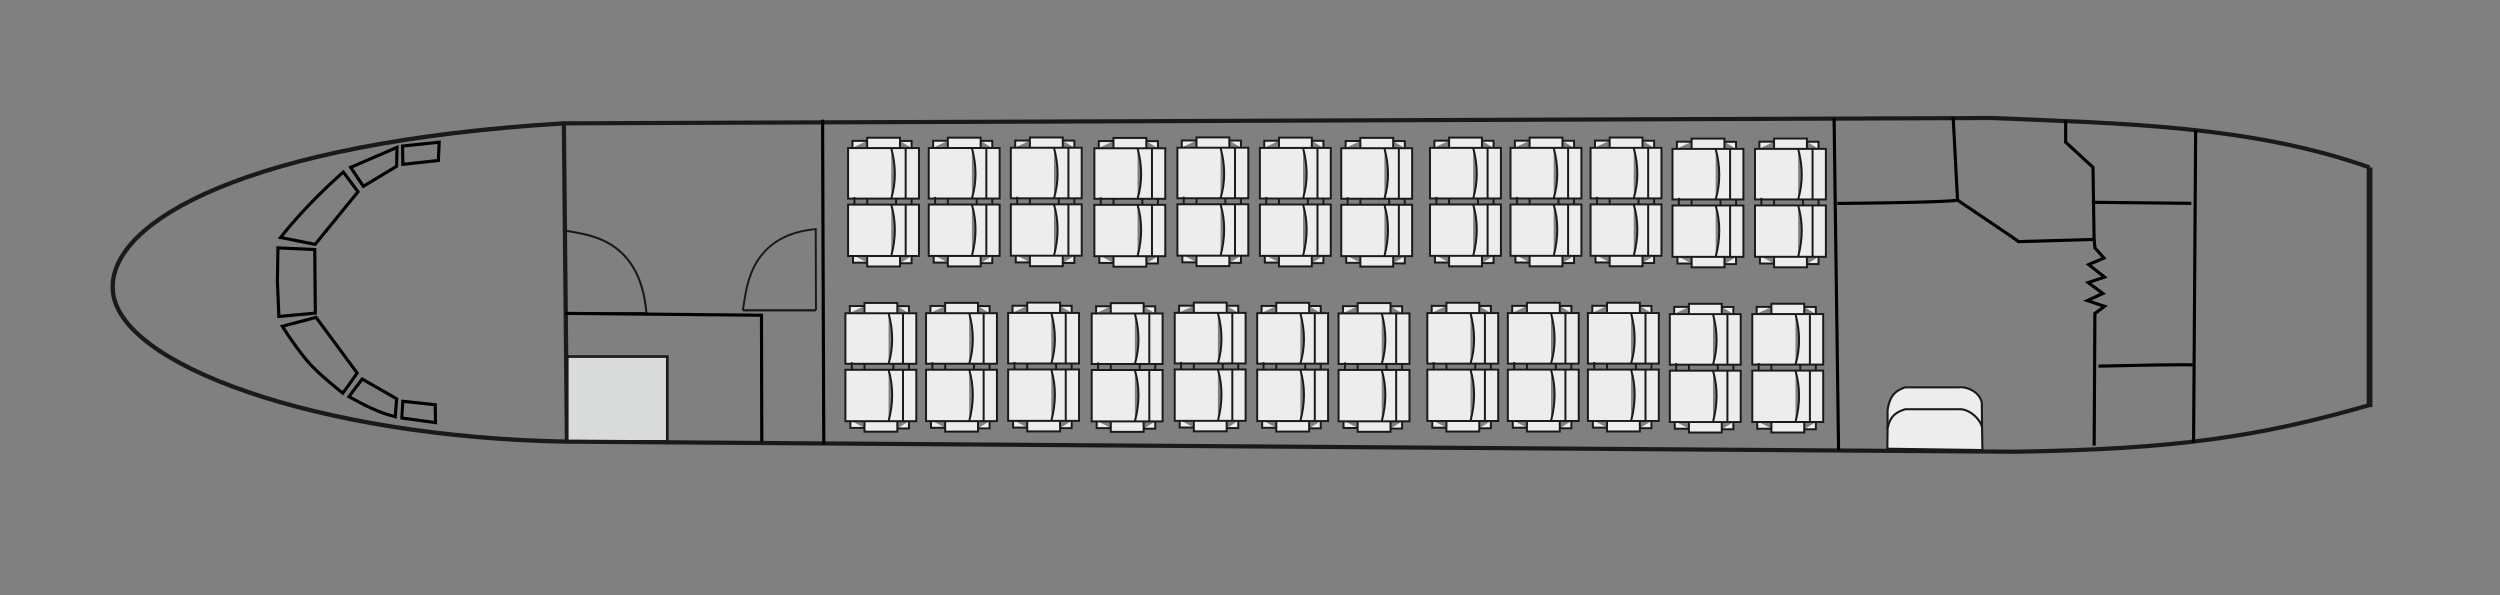 <?xml version="1.0" encoding="UTF-8" standalone="no"?>
<!-- Created with Inkscape (http://www.inkscape.org/) -->

<svg
   version="1.1"
   id="svg9"
   xml:space="preserve"
   width="21cm"
   height="5cm"
   viewBox="0 0 793.701 188.976"
   sodipodi:docname="shema-an24.svg"
   inkscape:version="1.1 (c68e22c387, 2021-05-23)"
   xmlns:inkscape="http://www.inkscape.org/namespaces/inkscape"
   xmlns:sodipodi="http://sodipodi.sourceforge.net/DTD/sodipodi-0.dtd"
   xmlns="http://www.w3.org/2000/svg"
   xmlns:svg="http://www.w3.org/2000/svg"><rect x="0" y="0" width="793.701" height="188.976" fill="#808080" stroke="none"/><defs
     id="defs13" /><sodipodi:namedview
     id="namedview11"
     pagecolor="#ffffff"
     bordercolor="#666666"
     borderopacity="1.0"
     inkscape:pageshadow="2"
     inkscape:pageopacity="0.0"
     inkscape:pagecheckerboard="0"
     showgrid="false"
     units="cm"
     inkscape:zoom="0.72069985"
     inkscape:cx="385.15302"
     inkscape:cy="340.51604"
     inkscape:window-width="1920"
     inkscape:window-height="1017"
     inkscape:window-x="-8"
     inkscape:window-y="-8"
     inkscape:window-maximized="1"
     inkscape:current-layer="g15"
     inkscape:document-units="px" /><g
     id="g15"
     inkscape:groupmode="layer"
     inkscape:label="AHM560_ATR-45_KrasAvia_1.0_31.05.2021"
     transform="matrix(1.333,0,0,-1.333,0,1122.52)"><g
       id="g13189"
       transform="translate(-3.223,311.155)"><path
         d="m 421.204,495.488 v -12.041 h 16.887 v 12.041 z m 4.549,0 v 2.456 h 7.821 v -2.456 m 0,1.698 h 2.764 v -1.698 m -1.416,-12.041 v 12.041 m -3.438,-12.041 c 1.146,3.86 1.146,7.796 0,12.041 m -10.28,-25.709 v 12.239 h 16.887 v -12.239 z m 4.549,0 v -2.497 h 7.821 v 2.497 m 0,-1.726 h 2.764 v 1.726 m -1.416,12.239 v -12.239 m -3.438,12.239 c 1.146,-3.923 1.146,-7.924 0,-12.239 m -8.765,14.044 v -1.804 m 3.034,1.428 v -1.428 m 6.877,1.428 v -1.428 m 3.708,1.428 v -1.428 m -10.585,15.187 h -3.505 v -1.654 m 3.505,-27.368 h -3.371 v 1.805"
         style="fill:#ededed;fill-opacity:1;fill-rule:evenodd;stroke:#1a1a18;stroke-width:0.472;stroke-linecap:butt;stroke-linejoin:miter;stroke-miterlimit:22.926;stroke-dasharray:none;stroke-opacity:1"
         id="path227-18" /><path
         d="m 401.561,495.481 v -12.041 h 16.887 v 12.041 z m 4.549,0 v 2.456 h 7.821 v -2.456 m 0,1.698 h 2.764 v -1.698 m -1.416,-12.041 v 12.041 m -3.438,-12.041 c 1.146,3.86 1.146,7.796 0,12.041 m -10.28,-25.709 v 12.239 h 16.887 v -12.239 z m 4.549,0 v -2.497 h 7.821 v 2.497 m 0,-1.726 h 2.764 v 1.726 m -1.416,12.239 v -12.239 m -3.438,12.239 c 1.146,-3.923 1.146,-7.924 0,-12.239 m -8.765,14.044 v -1.804 m 3.034,1.428 v -1.428 m 6.877,1.428 v -1.428 m 3.708,1.428 v -1.428 m -10.585,15.187 h -3.505 v -1.654 m 3.505,-27.368 h -3.371 v 1.805"
         style="fill:#ededed;fill-opacity:1;fill-rule:evenodd;stroke:#1a1a18;stroke-width:0.472;stroke-linecap:butt;stroke-linejoin:miter;stroke-miterlimit:22.926;stroke-dasharray:none;stroke-opacity:1"
         id="path227-1" /><path
         d="M 382.049,495.735 V 483.694 h 16.887 v 12.041 z m 4.549,0 v 2.456 h 7.821 v -2.456 m 0,1.698 h 2.764 v -1.698 m -1.416,-12.041 v 12.041 m -3.438,-12.041 c 1.146,3.86 1.146,7.796 0,12.041 M 382.049,470.026 v 12.239 h 16.887 V 470.026 Z m 4.549,0 v -2.497 h 7.821 v 2.497 m 0,-1.726 h 2.764 v 1.726 m -1.416,12.239 V 470.026 m -3.438,12.239 c 1.146,-3.923 1.146,-7.924 0,-12.239 m -8.765,14.044 v -1.804 m 3.034,1.428 v -1.428 m 6.877,1.428 v -1.428 m 3.708,1.428 v -1.428 m -10.585,15.187 h -3.505 v -1.654 m 3.505,-27.368 h -3.371 v 1.805"
         style="fill:#ededed;fill-opacity:1;fill-rule:evenodd;stroke:#1a1a18;stroke-width:0.472;stroke-linecap:butt;stroke-linejoin:miter;stroke-miterlimit:22.926;stroke-dasharray:none;stroke-opacity:1"
         id="path227-2" /><path
         d="m 362.979,495.723 v -12.041 h 16.887 v 12.041 z m 4.549,0 v 2.456 h 7.821 v -2.456 m 0,1.698 h 2.764 v -1.698 m -1.416,-12.041 v 12.041 m -3.438,-12.041 c 1.146,3.86 1.146,7.796 0,12.041 m -10.28,-25.709 v 12.239 h 16.887 v -12.239 z m 4.549,0 v -2.497 h 7.821 v 2.497 m 0,-1.726 h 2.764 v 1.726 m -1.416,12.239 v -12.239 m -3.438,12.239 c 1.146,-3.923 1.146,-7.924 0,-12.239 m -8.765,14.044 v -1.804 m 3.034,1.428 v -1.428 m 6.877,1.428 v -1.428 m 3.708,1.428 v -1.428 m -10.585,15.187 h -3.505 v -1.654 m 3.505,-27.368 h -3.371 v 1.805"
         style="fill:#ededed;fill-opacity:1;fill-rule:evenodd;stroke:#1a1a18;stroke-width:0.472;stroke-linecap:butt;stroke-linejoin:miter;stroke-miterlimit:22.926;stroke-dasharray:none;stroke-opacity:1"
         id="path227-5" /><path
         d="m 343.805,495.723 v -12.041 h 16.887 v 12.041 z m 4.549,0 v 2.456 h 7.821 v -2.456 m 0,1.698 h 2.764 v -1.698 m -1.416,-12.041 v 12.041 m -3.438,-12.041 c 1.146,3.86 1.146,7.796 0,12.041 m -10.28,-25.709 v 12.239 h 16.887 v -12.239 z m 4.549,0 v -2.497 h 7.821 v 2.497 m 0,-1.726 h 2.764 v 1.726 m -1.416,12.239 v -12.239 m -3.438,12.239 c 1.146,-3.923 1.146,-7.924 0,-12.239 m -8.765,14.044 v -1.804 m 3.034,1.428 v -1.428 m 6.877,1.428 v -1.428 m 3.708,1.428 v -1.428 m -10.585,15.187 h -3.505 v -1.654 m 3.505,-27.368 h -3.371 v 1.805"
         style="fill:#ededed;fill-opacity:1;fill-rule:evenodd;stroke:#1a1a18;stroke-width:0.472;stroke-linecap:butt;stroke-linejoin:miter;stroke-miterlimit:22.926;stroke-dasharray:none;stroke-opacity:1"
         id="path227-99" /><path
         d="m 322.666,495.651 v -12.041 h 16.887 v 12.041 z m 4.549,0 v 2.456 h 7.821 v -2.456 m 0,1.698 h 2.764 v -1.698 m -1.416,-12.041 v 12.041 m -3.438,-12.041 c 1.146,3.86 1.146,7.796 0,12.041 m -10.28,-25.709 v 12.239 h 16.887 v -12.239 z m 4.549,0 v -2.497 h 7.821 v 2.497 m 0,-1.726 h 2.764 v 1.726 m -1.416,12.239 v -12.239 m -3.438,12.239 c 1.146,-3.923 1.146,-7.924 0,-12.239 m -8.765,14.044 v -1.804 m 3.034,1.428 v -1.428 m 6.877,1.428 v -1.428 m 3.708,1.428 v -1.428 m -10.585,15.187 h -3.505 v -1.654 m 3.505,-27.368 h -3.371 v 1.805"
         style="fill:#ededed;fill-opacity:1;fill-rule:evenodd;stroke:#1a1a18;stroke-width:0.472;stroke-linecap:butt;stroke-linejoin:miter;stroke-miterlimit:22.926;stroke-dasharray:none;stroke-opacity:1"
         id="path227-32" /><path
         d="m 303.284,495.71 v -12.041 h 16.887 v 12.041 z m 4.549,0 v 2.456 h 7.821 v -2.456 m 0,1.698 h 2.764 v -1.698 m -1.416,-12.041 v 12.041 m -3.438,-12.041 c 1.146,3.86 1.146,7.796 0,12.041 m -10.28,-25.709 v 12.239 h 16.887 v -12.239 z m 4.549,0 v -2.497 h 7.821 v 2.497 m 0,-1.726 h 2.764 v 1.726 m -1.416,12.239 v -12.239 m -3.438,12.239 c 1.146,-3.923 1.146,-7.924 0,-12.239 m -8.765,14.044 v -1.804 m 3.034,1.428 v -1.428 m 6.877,1.428 v -1.428 m 3.708,1.428 v -1.428 m -10.585,15.187 h -3.505 v -1.654 m 3.505,-27.368 h -3.371 v 1.805"
         style="fill:#ededed;fill-opacity:1;fill-rule:evenodd;stroke:#1a1a18;stroke-width:0.472;stroke-linecap:butt;stroke-linejoin:miter;stroke-miterlimit:22.926;stroke-dasharray:none;stroke-opacity:1"
         id="path227-8" /><path
         d="m 283.642,495.768 v -12.041 h 16.887 v 12.041 z m 4.549,0 v 2.456 h 7.821 v -2.456 m 0,1.698 h 2.764 v -1.698 m -1.416,-12.041 v 12.041 m -3.438,-12.041 c 1.146,3.86 1.146,7.796 0,12.041 m -10.28,-25.709 v 12.239 h 16.887 v -12.239 z m 4.549,0 v -2.497 h 7.821 v 2.497 m 0,-1.726 h 2.764 v 1.726 m -1.416,12.239 v -12.239 m -3.438,12.239 c 1.146,-3.923 1.146,-7.924 0,-12.239 m -8.765,14.044 v -1.804 m 3.034,1.428 v -1.428 m 6.877,1.428 v -1.428 m 3.708,1.428 v -1.428 m -10.585,15.187 h -3.505 v -1.654 m 3.505,-27.368 h -3.371 v 1.805"
         style="fill:#ededed;fill-opacity:1;fill-rule:evenodd;stroke:#1a1a18;stroke-width:0.472;stroke-linecap:butt;stroke-linejoin:miter;stroke-miterlimit:22.926;stroke-dasharray:none;stroke-opacity:1"
         id="path227-6" /><path
         d="m 263.869,495.632 v -12.041 h 16.887 v 12.041 z m 4.549,0 v 2.456 h 7.821 v -2.456 m 0,1.698 h 2.764 v -1.698 m -1.416,-12.041 v 12.041 m -3.438,-12.041 c 1.146,3.86 1.146,7.796 0,12.041 m -10.28,-25.709 v 12.239 h 16.887 v -12.239 z m 4.549,0 v -2.497 h 7.821 v 2.497 m 0,-1.726 h 2.764 v 1.726 m -1.416,12.239 v -12.239 m -3.438,12.239 c 1.146,-3.923 1.146,-7.924 0,-12.239 m -8.765,14.044 v -1.804 m 3.034,1.428 v -1.428 m 6.877,1.428 v -1.428 m 3.708,1.428 v -1.428 m -10.585,15.187 h -3.505 v -1.654 m 3.505,-27.368 h -3.371 v 1.805"
         style="fill:#ededed;fill-opacity:1;fill-rule:evenodd;stroke:#1a1a18;stroke-width:0.472;stroke-linecap:butt;stroke-linejoin:miter;stroke-miterlimit:22.926;stroke-dasharray:none;stroke-opacity:1"
         id="path227-7" /><path
         d="M 243.967,495.755 V 483.714 h 16.887 v 12.041 z m 4.549,0 v 2.456 h 7.821 v -2.456 m 0,1.698 h 2.764 v -1.698 m -1.416,-12.041 v 12.041 m -3.438,-12.041 c 1.146,3.86 1.146,7.796 0,12.041 M 243.967,470.047 v 12.239 H 260.854 V 470.047 Z m 4.549,0 v -2.497 h 7.821 v 2.497 m 0,-1.726 h 2.764 v 1.726 m -1.416,12.239 V 470.047 m -3.438,12.239 c 1.146,-3.923 1.146,-7.924 0,-12.239 m -8.765,14.044 v -1.804 m 3.034,1.428 v -1.428 m 6.877,1.428 v -1.428 m 3.708,1.428 v -1.428 m -10.585,15.187 h -3.505 v -1.654 m 3.505,-27.368 h -3.371 v 1.805"
         style="fill:#ededed;fill-opacity:1;fill-rule:evenodd;stroke:#1a1a18;stroke-width:0.472;stroke-linecap:butt;stroke-linejoin:miter;stroke-miterlimit:22.926;stroke-dasharray:none;stroke-opacity:1"
         id="path227-9" /><path
         d="M 137.519,501.571 C 62.05,497.003 29.325,478.237 30.08,462.12 30.672,444.099 79.316,426.791 138.255,425.757 Z"
         style="fill:none;stroke:#1a1a18;stroke-width:1.025;stroke-linecap:butt;stroke-linejoin:miter;stroke-miterlimit:22.926;stroke-dasharray:none;stroke-opacity:1"
         id="path141"
         sodipodi:nodetypes="cccc" /><path
         d="m 452.783,428.803 v 4.451 c 0.584,4.095 2.482,4.763 4.117,5.43 h 12.613 c 2.652,0.324 5.43,-1.492 5.714,-3.727 l 0.058,-5.851 z"
         style="fill:#ededed;fill-opacity:1;fill-rule:evenodd;stroke:#1a1a18;stroke-width:0.5;stroke-linecap:butt;stroke-linejoin:miter;stroke-miterlimit:22.926;stroke-dasharray:none;stroke-opacity:1"
         id="path157"
         sodipodi:nodetypes="ccccccc" /><path
         d="m 452.729,424.073 0.054,4.73 c 0.584,3.439 2.557,4.115 4.192,4.675 h 12.613 c 2.652,0.272 5.413,-2.494 5.697,-4.371 l 0.091,-5.349 z"
         style="fill:#ededed;fill-opacity:1;fill-rule:evenodd;stroke:#1a1a18;stroke-width:0.5;stroke-linecap:butt;stroke-linejoin:miter;stroke-miterlimit:22.926;stroke-dasharray:none;stroke-opacity:1"
         id="path159"
         sodipodi:nodetypes="ccccccc" /><path
         d="m 567.579,433.988 v 57.076"
         style="fill:none;stroke:#1a1a18;stroke-width:1.366;stroke-linecap:butt;stroke-linejoin:miter;stroke-miterlimit:22.926;stroke-dasharray:none;stroke-opacity:1"
         id="path201"
         sodipodi:nodetypes="cc" /><path
         d="m 180.124,457.043 h 17.435"
         style="fill:none;stroke:#1a1a18;stroke-width:0.54;stroke-linecap:butt;stroke-linejoin:miter;stroke-miterlimit:22.926;stroke-dasharray:none;stroke-opacity:1"
         id="path203" /><path
         d="m 137.87,456.308 19.315,0.064 c -1.555,18.705 -15.252,18.645 -19.315,19.673"
         style="fill:none;stroke:#1a1a18;stroke-width:0.5;stroke-linecap:butt;stroke-linejoin:miter;stroke-miterlimit:22.926;stroke-dasharray:none;stroke-opacity:1"
         id="path213"
         sodipodi:nodetypes="ccc" /><path
         d="m 197.559,457.043 -0.056,19.34 c -16.523,-1.557 -16.47,-15.271 -17.379,-19.34"
         style="fill:none;stroke:#1a1a18;stroke-width:0.47;stroke-linecap:butt;stroke-linejoin:miter;stroke-miterlimit:22.926;stroke-dasharray:none;stroke-opacity:1"
         id="path213-0"
         sodipodi:nodetypes="ccc" /><path
         d="m 138.323,425.825 h 23.828 v 20.203 H 138.323 Z"
         style="fill:#d9dada;fill-opacity:1;fill-rule:evenodd;stroke:#1a1a18;stroke-width:0.637;stroke-linecap:butt;stroke-linejoin:miter;stroke-miterlimit:22.926;stroke-dasharray:none;stroke-opacity:1"
         id="path215" /><path
         d="m 205.207,495.682 v -12.041 h 16.887 v 12.041 z m 4.549,0 v 2.456 h 7.821 v -2.456 m 0,1.698 h 2.764 v -1.698 m -1.416,-12.041 v 12.041 m -3.438,-12.041 c 1.146,3.86 1.146,7.796 0,12.041 m -10.28,-25.709 v 12.239 h 16.887 v -12.239 z m 4.549,0 v -2.497 h 7.821 v 2.497 m 0,-1.726 h 2.764 v 1.726 m -1.416,12.239 v -12.239 m -3.438,12.239 c 1.146,-3.923 1.146,-7.924 0,-12.239 m -8.765,14.044 v -1.804 m 3.034,1.428 v -1.428 m 6.877,1.428 v -1.428 m 3.708,1.428 v -1.428 m -10.585,15.187 h -3.505 v -1.654 m 3.505,-27.368 h -3.371 v 1.805"
         style="fill:#ededed;fill-opacity:1;fill-rule:evenodd;stroke:#1a1a18;stroke-width:0.472;stroke-linecap:butt;stroke-linejoin:miter;stroke-miterlimit:22.926;stroke-dasharray:none;stroke-opacity:1"
         id="path227" /><path
         d="m 224.417,495.701 v -12.041 h 16.887 v 12.041 z m 4.549,0 v 2.456 h 7.821 v -2.456 m 0,1.698 h 2.764 v -1.698 m -1.416,-12.041 v 12.041 m -3.438,-12.041 c 1.146,3.86 1.146,7.796 0,12.041 m -10.28,-25.709 v 12.239 h 16.887 v -12.239 z m 4.549,0 v -2.497 h 7.821 v 2.497 m 0,-1.726 h 2.764 v 1.726 m -1.416,12.239 v -12.239 m -3.438,12.239 c 1.146,-3.923 1.146,-7.924 0,-12.239 m -8.765,14.044 v -1.804 m 3.034,1.428 v -1.428 m 6.877,1.428 v -1.428 m 3.708,1.428 v -1.428 m -10.585,15.187 h -3.505 v -1.654 m 3.505,-27.368 h -3.371 v 1.805"
         style="fill:#ededed;fill-opacity:1;fill-rule:evenodd;stroke:#1a1a18;stroke-width:0.472;stroke-linecap:butt;stroke-linejoin:miter;stroke-miterlimit:22.926;stroke-dasharray:none;stroke-opacity:1"
         id="path227-3" /><path
         d="m 420.566,456.145 v -12.041 h 16.887 v 12.041 z m 4.549,0 v 2.456 h 7.821 v -2.456 m 0,1.698 h 2.764 v -1.698 m -1.416,-12.041 v 12.041 m -3.438,-12.041 c 1.146,3.86 1.146,7.796 0,12.041 m -10.28,-25.709 v 12.239 h 16.887 v -12.239 z m 4.549,0 v -2.497 h 7.821 v 2.497 m 0,-1.726 h 2.764 v 1.726 m -1.416,12.239 v -12.239 m -3.438,12.239 c 1.146,-3.923 1.146,-7.924 0,-12.239 m -8.765,14.044 v -1.804 m 3.034,1.428 v -1.428 m 6.877,1.428 v -1.428 m 3.708,1.428 v -1.428 m -10.585,15.187 h -3.505 v -1.654 m 3.505,-27.368 h -3.371 v 1.805"
         style="fill:#ededed;fill-opacity:1;fill-rule:evenodd;stroke:#1a1a18;stroke-width:0.472;stroke-linecap:butt;stroke-linejoin:miter;stroke-miterlimit:22.926;stroke-dasharray:none;stroke-opacity:1"
         id="path227-18-1" /><path
         d="M 400.923,456.138 V 444.097 h 16.887 v 12.041 z m 4.549,0 v 2.456 h 7.821 v -2.456 m 0,1.698 h 2.764 v -1.698 m -1.416,-12.041 v 12.041 m -3.438,-12.041 c 1.146,3.86 1.146,7.796 0,12.041 M 400.923,430.429 v 12.239 h 16.887 V 430.429 Z m 4.549,0 v -2.497 h 7.821 v 2.497 m 0,-1.726 h 2.764 v 1.726 m -1.416,12.239 V 430.429 m -3.438,12.239 c 1.146,-3.923 1.146,-7.924 0,-12.239 m -8.765,14.044 v -1.804 m 3.034,1.428 v -1.428 m 6.877,1.428 v -1.428 m 3.708,1.428 v -1.428 m -10.585,15.187 h -3.505 v -1.654 m 3.505,-27.368 h -3.371 v 1.805"
         style="fill:#ededed;fill-opacity:1;fill-rule:evenodd;stroke:#1a1a18;stroke-width:0.472;stroke-linecap:butt;stroke-linejoin:miter;stroke-miterlimit:22.926;stroke-dasharray:none;stroke-opacity:1"
         id="path227-1-9" /><path
         d="m 381.411,456.392 v -12.041 h 16.887 v 12.041 z m 4.549,0 v 2.456 h 7.821 v -2.456 m 0,1.698 h 2.764 v -1.698 m -1.416,-12.041 v 12.041 m -3.438,-12.041 c 1.146,3.86 1.146,7.796 0,12.041 m -10.28,-25.709 v 12.239 h 16.887 v -12.239 z m 4.549,0 v -2.497 h 7.821 v 2.497 m 0,-1.726 h 2.764 v 1.726 m -1.416,12.239 v -12.239 m -3.438,12.239 c 1.146,-3.923 1.146,-7.924 0,-12.239 m -8.765,14.044 v -1.804 m 3.034,1.428 v -1.428 m 6.877,1.428 v -1.428 m 3.708,1.428 v -1.428 m -10.585,15.187 h -3.505 v -1.654 m 3.505,-27.368 h -3.371 v 1.805"
         style="fill:#ededed;fill-opacity:1;fill-rule:evenodd;stroke:#1a1a18;stroke-width:0.472;stroke-linecap:butt;stroke-linejoin:miter;stroke-miterlimit:22.926;stroke-dasharray:none;stroke-opacity:1"
         id="path227-2-7" /><path
         d="M 362.342,456.379 V 444.338 h 16.887 v 12.041 z m 4.549,0 v 2.456 h 7.821 v -2.456 m 0,1.698 h 2.764 v -1.698 m -1.416,-12.041 v 12.041 m -3.438,-12.041 c 1.146,3.86 1.146,7.796 0,12.041 M 362.342,430.671 v 12.239 h 16.887 V 430.671 Z m 4.549,0 v -2.497 h 7.821 v 2.497 m 0,-1.726 h 2.764 v 1.726 m -1.416,12.239 V 430.671 m -3.438,12.239 c 1.146,-3.923 1.146,-7.924 0,-12.239 m -8.765,14.044 v -1.804 m 3.034,1.428 v -1.428 m 6.877,1.428 v -1.428 m 3.708,1.428 v -1.428 m -10.585,15.187 h -3.505 v -1.654 m 3.505,-27.368 h -3.371 v 1.805"
         style="fill:#ededed;fill-opacity:1;fill-rule:evenodd;stroke:#1a1a18;stroke-width:0.472;stroke-linecap:butt;stroke-linejoin:miter;stroke-miterlimit:22.926;stroke-dasharray:none;stroke-opacity:1"
         id="path227-5-8" /><path
         d="m 343.167,456.38 v -12.041 h 16.887 v 12.041 z m 4.549,0 v 2.456 h 7.821 v -2.456 m 0,1.698 h 2.764 v -1.698 m -1.416,-12.041 v 12.041 m -3.438,-12.041 c 1.146,3.86 1.146,7.796 0,12.041 M 343.167,430.671 v 12.239 h 16.887 v -12.239 z m 4.549,0 v -2.497 h 7.821 v 2.497 m 0,-1.726 h 2.764 v 1.726 m -1.416,12.239 v -12.239 m -3.438,12.239 c 1.146,-3.923 1.146,-7.924 0,-12.239 m -8.765,14.044 v -1.804 m 3.034,1.428 v -1.428 m 6.877,1.428 v -1.428 m 3.708,1.428 v -1.428 m -10.585,15.187 h -3.505 v -1.654 m 3.505,-27.368 h -3.371 v 1.805"
         style="fill:#ededed;fill-opacity:1;fill-rule:evenodd;stroke:#1a1a18;stroke-width:0.472;stroke-linecap:butt;stroke-linejoin:miter;stroke-miterlimit:22.926;stroke-dasharray:none;stroke-opacity:1"
         id="path227-99-2" /><path
         d="M 322.029,456.308 V 444.267 h 16.887 v 12.041 z m 4.549,0 v 2.456 h 7.821 v -2.456 m 0,1.698 h 2.764 v -1.698 m -1.416,-12.041 v 12.041 m -3.438,-12.041 c 1.146,3.86 1.146,7.796 0,12.041 M 322.029,430.599 v 12.239 h 16.887 V 430.599 Z m 4.549,0 v -2.497 h 7.821 v 2.497 m 0,-1.726 h 2.764 v 1.726 m -1.416,12.239 V 430.599 m -3.438,12.239 c 1.146,-3.923 1.146,-7.924 0,-12.239 m -8.765,14.044 v -1.804 m 3.034,1.428 v -1.428 m 6.877,1.428 v -1.428 m 3.708,1.428 v -1.428 m -10.585,15.187 h -3.505 v -1.654 m 3.505,-27.368 h -3.371 v 1.805"
         style="fill:#ededed;fill-opacity:1;fill-rule:evenodd;stroke:#1a1a18;stroke-width:0.472;stroke-linecap:butt;stroke-linejoin:miter;stroke-miterlimit:22.926;stroke-dasharray:none;stroke-opacity:1"
         id="path227-32-9" /><path
         d="m 302.647,456.367 v -12.041 h 16.887 v 12.041 z m 4.549,0 v 2.456 h 7.821 v -2.456 m 0,1.698 h 2.764 v -1.698 m -1.416,-12.041 v 12.041 m -3.438,-12.041 c 1.146,3.86 1.146,7.796 0,12.041 M 302.647,430.658 v 12.239 h 16.887 v -12.239 z m 4.549,0 v -2.497 h 7.821 v 2.497 m 0,-1.726 h 2.764 v 1.726 m -1.416,12.239 v -12.239 m -3.438,12.239 c 1.146,-3.923 1.146,-7.924 0,-12.239 m -8.765,14.044 v -1.804 m 3.034,1.428 v -1.428 m 6.877,1.428 v -1.428 m 3.708,1.428 v -1.428 m -10.585,15.187 h -3.505 v -1.654 m 3.505,-27.368 h -3.371 v 1.805"
         style="fill:#ededed;fill-opacity:1;fill-rule:evenodd;stroke:#1a1a18;stroke-width:0.472;stroke-linecap:butt;stroke-linejoin:miter;stroke-miterlimit:22.926;stroke-dasharray:none;stroke-opacity:1"
         id="path227-8-0" /><path
         d="m 283.004,456.425 v -12.041 h 16.887 v 12.041 z m 4.549,0 v 2.456 h 7.821 v -2.456 m 0,1.698 h 2.764 v -1.698 m -1.416,-12.041 v 12.041 m -3.438,-12.041 c 1.146,3.86 1.146,7.796 0,12.041 m -10.28,-25.709 v 12.239 h 16.887 v -12.239 z m 4.549,0 v -2.497 h 7.821 v 2.497 m 0,-1.726 h 2.764 v 1.726 m -1.416,12.239 v -12.239 m -3.438,12.239 c 1.146,-3.923 1.146,-7.924 0,-12.239 m -8.765,14.044 v -1.804 m 3.034,1.428 v -1.428 m 6.877,1.428 v -1.428 m 3.708,1.428 v -1.428 m -10.585,15.187 h -3.505 v -1.654 m 3.505,-27.368 h -3.371 v 1.805"
         style="fill:#ededed;fill-opacity:1;fill-rule:evenodd;stroke:#1a1a18;stroke-width:0.472;stroke-linecap:butt;stroke-linejoin:miter;stroke-miterlimit:22.926;stroke-dasharray:none;stroke-opacity:1"
         id="path227-6-3" /><path
         d="m 263.232,456.289 v -12.041 h 16.887 v 12.041 z m 4.549,0 v 2.456 h 7.821 v -2.456 m 0,1.698 h 2.764 v -1.698 m -1.416,-12.041 v 12.041 m -3.438,-12.041 c 1.146,3.86 1.146,7.796 0,12.041 m -10.28,-25.709 v 12.239 h 16.887 v -12.239 z m 4.549,0 v -2.497 h 7.821 v 2.497 m 0,-1.726 h 2.764 v 1.726 m -1.416,12.239 v -12.239 m -3.438,12.239 c 1.146,-3.923 1.146,-7.924 0,-12.239 m -8.765,14.044 v -1.804 m 3.034,1.428 v -1.428 m 6.877,1.428 v -1.428 m 3.708,1.428 v -1.428 m -10.585,15.187 h -3.505 v -1.654 m 3.505,-27.368 h -3.371 v 1.805"
         style="fill:#ededed;fill-opacity:1;fill-rule:evenodd;stroke:#1a1a18;stroke-width:0.472;stroke-linecap:butt;stroke-linejoin:miter;stroke-miterlimit:22.926;stroke-dasharray:none;stroke-opacity:1"
         id="path227-7-0" /><path
         d="m 243.329,456.412 v -12.041 h 16.887 v 12.041 z m 4.549,0 v 2.456 h 7.821 v -2.456 m 0,1.698 h 2.764 v -1.698 m -1.416,-12.041 v 12.041 m -3.438,-12.041 c 1.146,3.86 1.146,7.796 0,12.041 m -10.28,-25.709 v 12.239 h 16.887 v -12.239 z m 4.549,0 v -2.497 h 7.821 v 2.497 m 0,-1.726 h 2.764 v 1.726 m -1.416,12.239 v -12.239 m -3.438,12.239 c 1.146,-3.923 1.146,-7.924 0,-12.239 m -8.765,14.044 v -1.804 m 3.034,1.428 v -1.428 m 6.877,1.428 v -1.428 m 3.708,1.428 v -1.428 m -10.585,15.187 h -3.505 v -1.654 m 3.505,-27.368 h -3.371 v 1.805"
         style="fill:#ededed;fill-opacity:1;fill-rule:evenodd;stroke:#1a1a18;stroke-width:0.472;stroke-linecap:butt;stroke-linejoin:miter;stroke-miterlimit:22.926;stroke-dasharray:none;stroke-opacity:1"
         id="path227-9-4" /><path
         d="m 204.57,456.339 v -12.041 h 16.887 v 12.041 z m 4.549,0 v 2.456 h 7.821 v -2.456 m 0,1.698 h 2.764 v -1.698 m -1.416,-12.041 v 12.041 m -3.438,-12.041 c 1.146,3.86 1.146,7.796 0,12.041 m -10.28,-25.709 v 12.239 h 16.887 v -12.239 z m 4.549,0 v -2.497 h 7.821 v 2.497 m 0,-1.726 h 2.764 v 1.726 m -1.416,12.239 v -12.239 m -3.438,12.239 c 1.146,-3.923 1.146,-7.924 0,-12.239 m -8.765,14.044 v -1.804 m 3.034,1.428 v -1.428 m 6.877,1.428 v -1.428 m 3.708,1.428 v -1.428 m -10.585,15.187 h -3.505 v -1.654 m 3.505,-27.368 h -3.371 v 1.805"
         style="fill:#ededed;fill-opacity:1;fill-rule:evenodd;stroke:#1a1a18;stroke-width:0.472;stroke-linecap:butt;stroke-linejoin:miter;stroke-miterlimit:22.926;stroke-dasharray:none;stroke-opacity:1"
         id="path227-36" /><path
         d="m 223.779,456.357 v -12.041 h 16.887 v 12.041 z m 4.549,0 v 2.456 h 7.821 v -2.456 m 0,1.698 h 2.764 v -1.698 m -1.416,-12.041 v 12.041 m -3.438,-12.041 c 1.146,3.86 1.146,7.796 0,12.041 M 223.779,430.649 V 442.888 h 16.887 v -12.239 z m 4.549,0 v -2.497 h 7.821 v 2.497 m 0,-1.726 h 2.764 v 1.726 M 237.497,442.888 V 430.649 M 234.059,442.888 c 1.146,-3.923 1.146,-7.924 0,-12.239 m -8.765,14.044 v -1.804 m 3.034,1.428 V 442.888 m 6.877,1.428 V 442.888 m 3.708,1.428 V 442.888 m -10.585,15.187 h -3.505 v -1.654 m 3.505,-27.368 h -3.371 v 1.805"
         style="fill:#ededed;fill-opacity:1;fill-rule:evenodd;stroke:#1a1a18;stroke-width:0.472;stroke-linecap:butt;stroke-linejoin:miter;stroke-miterlimit:22.926;stroke-dasharray:none;stroke-opacity:1"
         id="path227-3-0" /><path
         d="m 137.519,501.571 340.072,1.271 c 30.902,-1.314 61.736,-1.766 89.988,-11.778"
         style="fill:none;stroke:#1a1a18;stroke-width:0.996;stroke-linecap:butt;stroke-linejoin:miter;stroke-miterlimit:22.926;stroke-dasharray:none;stroke-opacity:1"
         id="path599"
         sodipodi:nodetypes="ccc" /><path
         d="m 138.255,425.757 344.797,-2.4 c 38.222,0.611 57.874,3.457 84.407,11.083"
         style="fill:none;stroke:#1a1a18;stroke-width:1;stroke-linecap:butt;stroke-linejoin:miter;stroke-miterlimit:22.926;stroke-dasharray:none;stroke-opacity:1"
         id="path601"
         sodipodi:nodetypes="ccc" /><path
         style="fill:none;stroke:#000000;stroke-width:0.75px;stroke-linecap:butt;stroke-linejoin:miter;stroke-opacity:1"
         d="m 69.426,472.286 -0.133,-8.357 0.346,-8.357 8.687,0.804 -0.138,15.13 -8.892,0.406"
         id="path4087"
         sodipodi:nodetypes="cccccc" /><path
         style="fill:none;stroke:#000000;stroke-width:0.75px;stroke-linecap:butt;stroke-linejoin:miter;stroke-opacity:1"
         d="m 70.044,474.377 c 6.623,8.462 14.947,15.591 14.947,15.591 l 3.495,-4.691 -10.207,-12.529 z"
         id="path6205"
         sodipodi:nodetypes="ccccc" /><path
         style="fill:none;stroke:#000000;stroke-width:0.75px;stroke-linecap:butt;stroke-linejoin:miter;stroke-opacity:1"
         d="m 69.639,455.572 v 0"
         id="path6964" /><path
         style="fill:none;stroke:#000000;stroke-width:0.75px;stroke-linecap:butt;stroke-linejoin:miter;stroke-opacity:1"
         d="m 70.472,453.238 c 0,0 2.362,-3.92 5.821,-8.13 2.503,-3.046 8.585,-7.805 8.585,-7.805 l 3.415,4.781 -9.789,13.268 z"
         id="path6966"
         sodipodi:nodetypes="cscccc" /><path
         style="fill:none;stroke:#000000;stroke-width:0.75px;stroke-linecap:butt;stroke-linejoin:miter;stroke-opacity:1"
         d="m 86.75,491.087 3.008,-4.513 7.926,4.773 0.092,4.507 z"
         id="path7963"
         sodipodi:nodetypes="ccccc" /><path
         style="fill:none;stroke:#000000;stroke-width:0.75px;stroke-linecap:butt;stroke-linejoin:miter;stroke-opacity:1"
         d="m 86.325,436.48 3.173,4.185 8.186,-4.691 -0.322,-4.277 c -3.829,0.92 -7.451,2.773 -11.038,4.783 z"
         id="path8656"
         sodipodi:nodetypes="ccccc" /><path
         style="fill:none;stroke:#000000;stroke-width:0.75px;stroke-linecap:butt;stroke-linejoin:miter;stroke-opacity:1"
         d="m 99.156,435.376 c -0.27,-3.938 -0.264,-3.984 -0.264,-3.984 l 8.048,-1.104 -0.058,4.26 z"
         id="path8980"
         sodipodi:nodetypes="ccccc" /><path
         style="fill:none;stroke:#000000;stroke-width:0.75px;stroke-linecap:butt;stroke-linejoin:miter;stroke-opacity:1"
         d="m 137.87,456.308 c 46.582,-0.441 46.712,-0.441 46.712,-0.441 l 0.076,-30.065 v 0 0 0"
         id="path10460"
         sodipodi:nodetypes="cccccc" /><path
         style="fill:none;stroke:#000000;stroke-width:0.754px;stroke-linecap:butt;stroke-linejoin:miter;stroke-opacity:1"
         d="m 199.136,502.441 c 0.285,-77.938 0.285,-77.148 0.285,-77.148"
         id="path10978" /><path
         style="fill:none;stroke:#000000;stroke-width:0.75px;stroke-linecap:butt;stroke-linejoin:miter;stroke-opacity:1"
         d="m 99.105,496.165 c 0.066,-4.098 0.066,-4.358 0.066,-4.358 l 8.455,0.913 0.194,4.358 z"
         id="path11093"
         sodipodi:nodetypes="ccccc" /><path
         style="fill:none;stroke:#000000;stroke-width:0.75px;stroke-linecap:butt;stroke-linejoin:miter;stroke-opacity:1"
         d="m 440.047,502.779 c 1.066,-79.089 1.066,-79.089 1.066,-79.089"
         id="path11579" /><path
         style="fill:none;stroke:#000000;stroke-width:0.75px;stroke-linecap:butt;stroke-linejoin:miter;stroke-opacity:1"
         d="m 440.834,482.487 c 27.837,0.269 28.618,0.79 28.618,0.79 l -1.047,19.772"
         id="path11581" /><path
         style="fill:none;stroke:#000000;stroke-width:0.75px;stroke-linecap:butt;stroke-linejoin:miter;stroke-opacity:1"
         d="m 469.452,483.277 c 14.312,-9.621 14.572,-9.881 14.572,-9.881 l 17.951,0.526 -0.266,17.171 -6.506,5.982 -0.002,5.203"
         id="path11583" /><path
         style="fill:none;stroke:#000000;stroke-width:0.75px;stroke-linecap:butt;stroke-linejoin:miter;stroke-opacity:1"
         d="M 526.162,499.946 C 525.666,425.538 525.666,425.538 525.666,425.538"
         id="path11585" /><path
         style="fill:none;stroke:#000000;stroke-width:0.75px;stroke-linecap:butt;stroke-linejoin:miter;stroke-opacity:1"
         d="m 501.452,482.767 c 23.675,-0.252 23.675,-0.252 23.675,-0.252"
         id="path11587" /><path
         style="fill:none;stroke:#000000;stroke-width:0.75px;stroke-linecap:butt;stroke-linejoin:miter;stroke-opacity:1"
         d="m 503.026,443.743 c 22.634,0.528 22.634,0.268 22.634,0.268"
         id="path11589" /><path
         style="fill:none;stroke:#000000;stroke-width:0.75px;stroke-linecap:butt;stroke-linejoin:miter;stroke-opacity:1"
         d="m 501.988,424.824 c 0.174,31.09 0.174,31.458 0.174,31.458 l 2.29,1.706 -4.098,1.365 3.707,1.692 -3.513,2.6 3.902,1.302 -3.773,2.991 3.642,1.562 -2.147,2.406 -0.196,2.016 v 0"
         id="path11593" /></g></g></svg>
